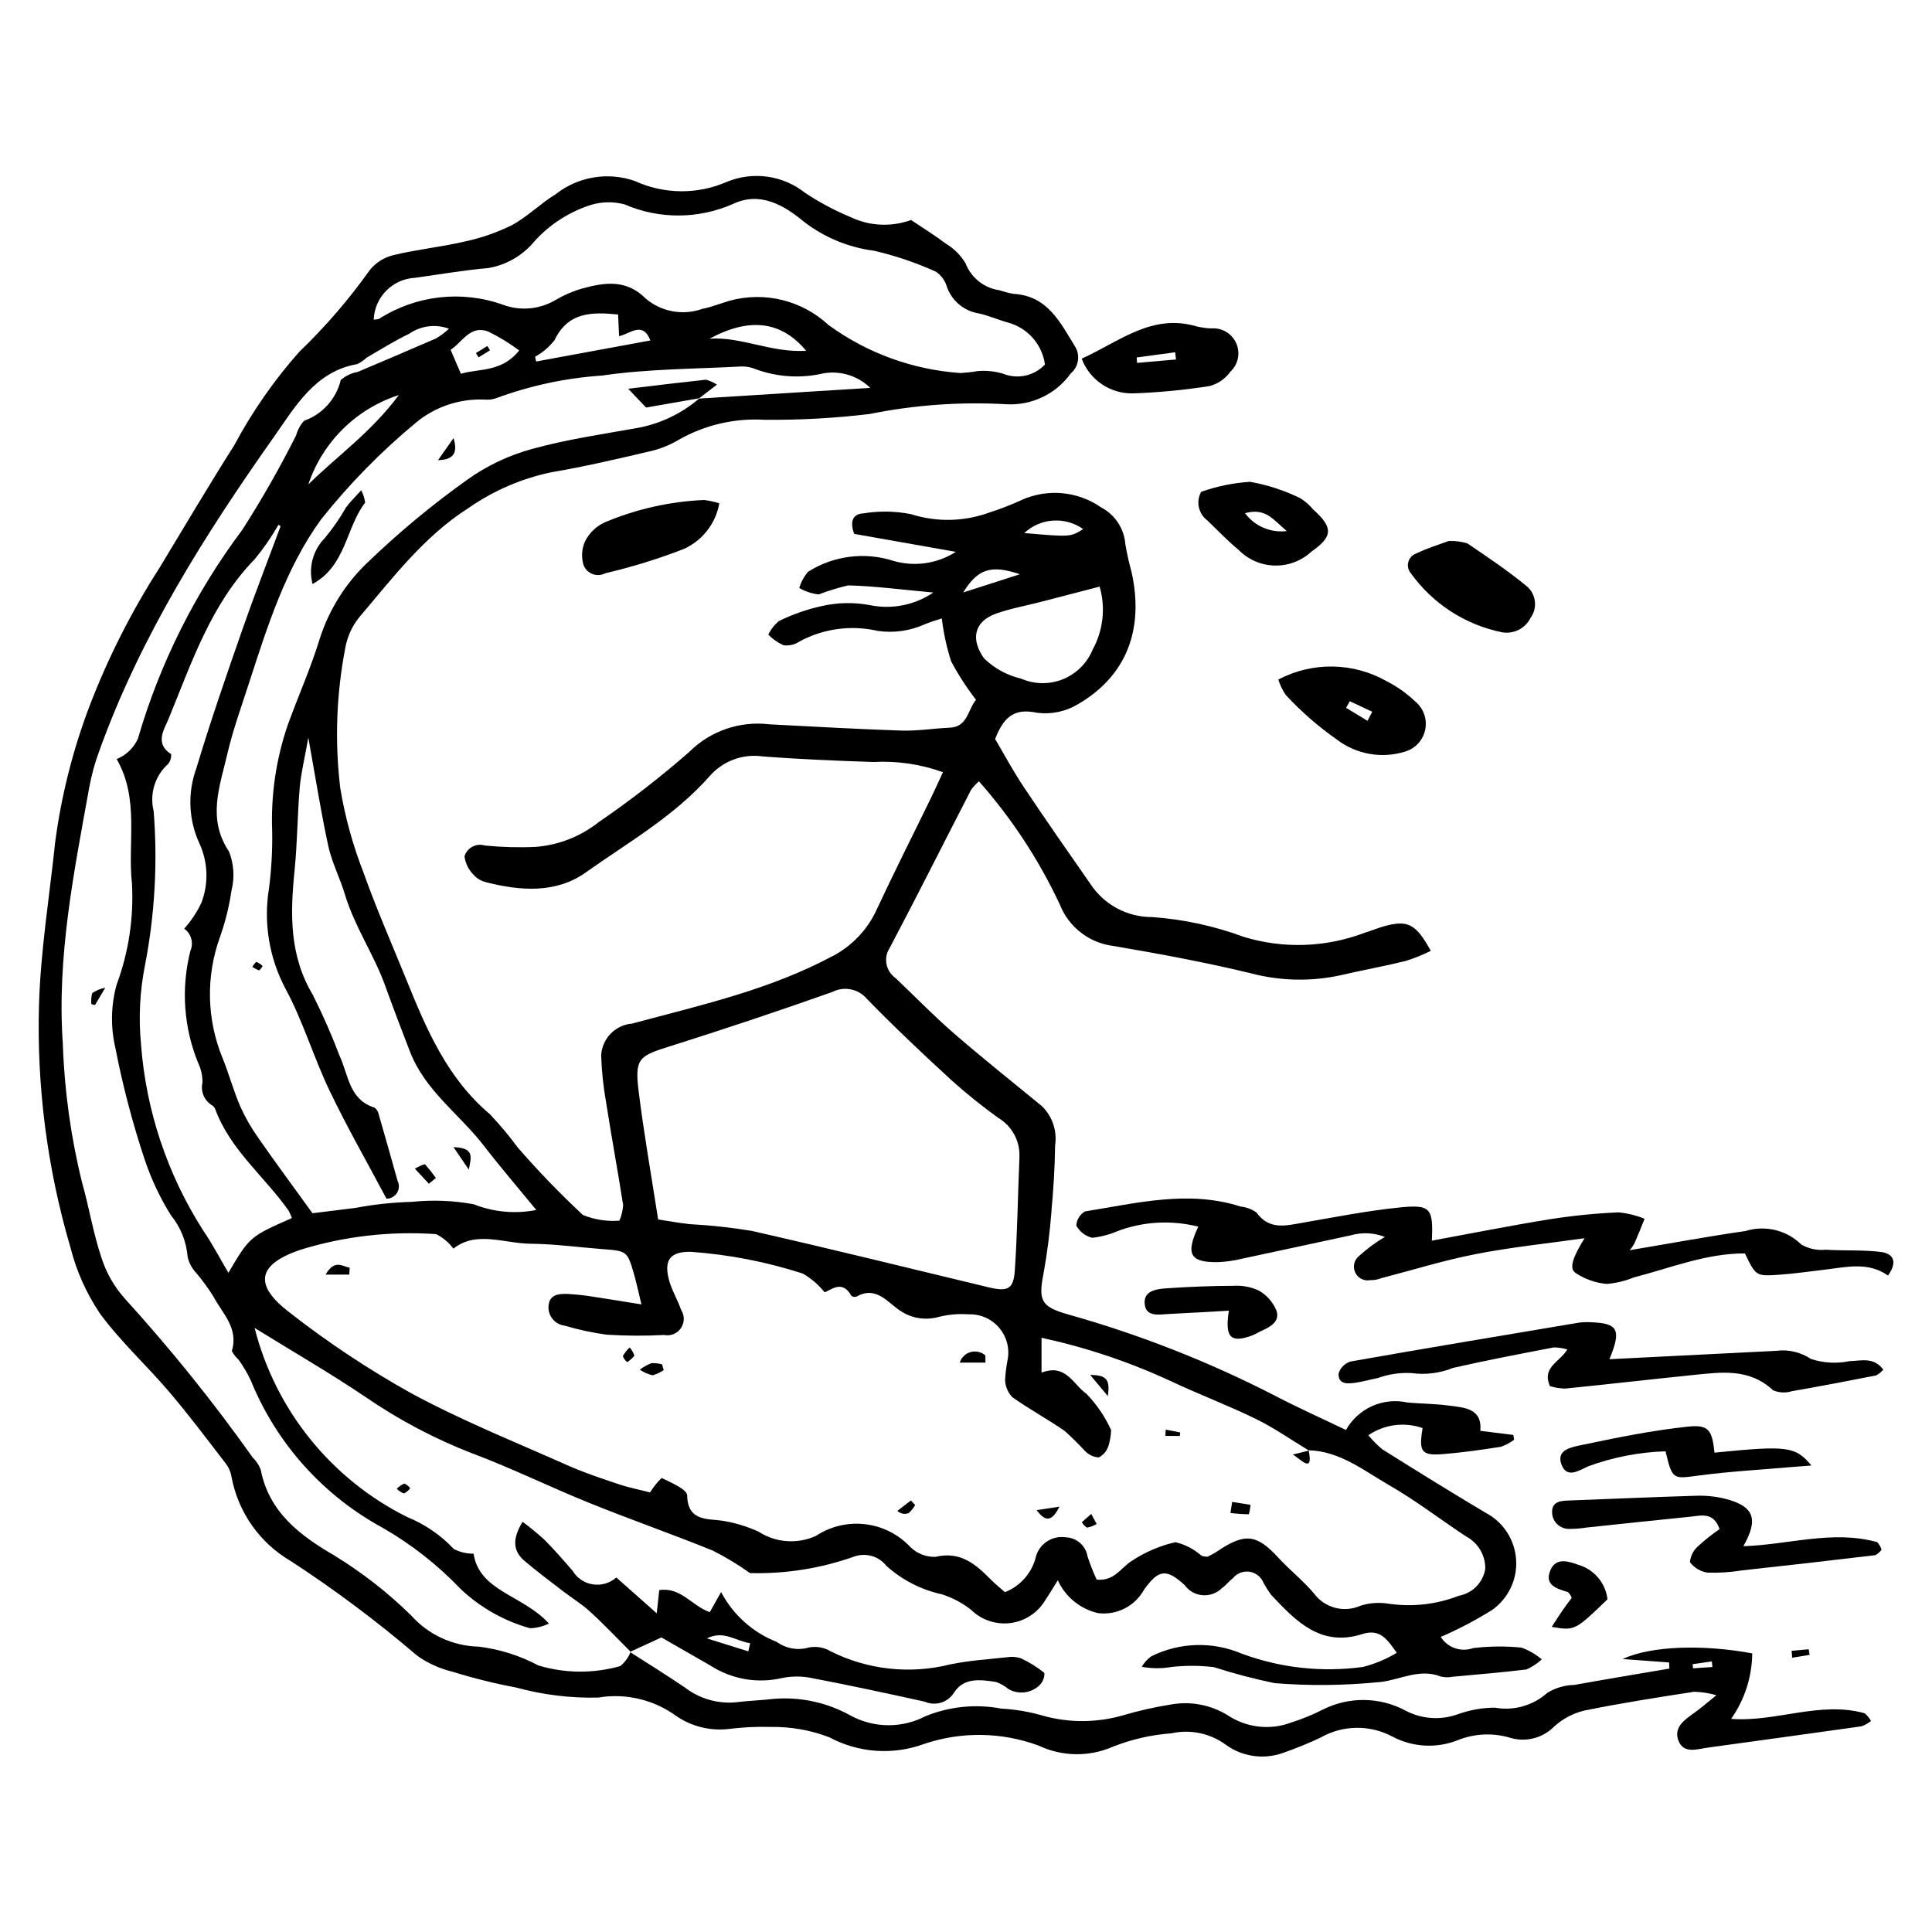 <?xml version="1.0" encoding="UTF-8"?>
<svg width="128pt" height="128pt" version="1.1" viewBox="0 0 128 128" xmlns="http://www.w3.org/2000/svg">
 <path d="m41.738 109.45c1.223 0.785 2.461 1.551 3.66 2.367 0.965 0.738 2.18 1.082 3.391 0.961 0.816-0.105 1.641-0.125 2.461-0.223 1.785-0.148 3.57 0.242 5.133 1.121 1.539 0.824 3.383 0.832 4.934 0.027 1.586-0.648 3.328-0.824 5.016-0.504 0.949 0.051 1.887 0.211 2.801 0.48 1.715 0.473 3.531 0.461 5.242-0.027 1.031-0.305 2.082-0.547 3.148-0.715 1.316-0.25 2.68 0 3.82 0.707 1.242 0.824 2.809 1.004 4.203 0.477 0.727-0.23 1.43-0.52 2.109-0.863 1.734-0.871 3.789-0.836 5.492 0.09 1.078 0.559 2.34 0.633 3.477 0.211 0.773-0.273 1.59-0.418 2.41-0.422 1.254 0.227 2.535-0.137 3.481-0.984 0.543-0.332 1.16-0.512 1.793-0.523 2.094-0.379 4.195-0.723 6.293-1.082l-0.02-0.406c-0.926-0.07-1.852-0.137-3.082-0.227 1.902-0.883 5.336-0.977 8.59-0.375-0.016 1.555-0.5 3.066-1.398 4.34 2.988 0.223 5.875-1.195 8.836-0.375v-0.004c0.18 0.145 0.324 0.32 0.43 0.523-0.188 0.148-0.398 0.266-0.625 0.348-3.387 0.48-6.777 0.941-10.168 1.41-0.738 0.102-1.645 0.449-1.98-0.504-0.301-0.855 0.445-1.355 1.082-1.809 0.398-0.285 0.77-0.609 1.449-1.156h0.004c-0.48-0.137-0.977-0.215-1.477-0.23-2.445 0.379-4.891 0.758-7.312 1.254-0.73 0.184-1.398 0.539-1.957 1.043-0.77 0.789-1.922 1.074-2.973 0.738-1.102-0.32-2.281-0.266-3.356 0.148-1.43 0.59-3.051 0.508-4.414-0.223-1.492-0.789-3.281-0.758-4.742 0.078-0.801 0.379-1.621 0.711-2.457 1.004-1.285 0.469-2.715 0.27-3.82-0.531-1.035-0.762-2.344-1.035-3.598-0.758-1.328 0.098-2.633 0.395-3.871 0.883-1.574 0.691-3.371 0.668-4.926-0.066-2.453-0.91-5.144-0.949-7.621-0.102-2.055 0.746-4.328 0.582-6.254-0.453-1.234-0.473-2.547-0.703-3.863-0.684-0.953-0.027-1.906 0.02-2.848 0.141-1.215 0.129-2.43-0.18-3.434-0.871-1.488-1.082-3.352-1.523-5.168-1.215-1.828 0.043-3.656-0.18-5.426-0.664-1.422-0.266-2.828-0.617-4.215-1.047-0.852-0.203-1.66-0.57-2.371-1.082-2.644-2.262-5.43-4.348-8.344-6.246-2.062-1.199-3.496-3.238-3.934-5.582-0.051-0.312-0.176-0.613-0.367-0.867-1.234-1.602-2.445-3.219-3.754-4.758-1.512-1.777-3.266-3.371-4.633-5.25h0.004c-0.879-1.312-1.523-2.769-1.914-4.297-1.543-5.242-2.25-10.695-2.09-16.152 0.109-3.535 0.68-7.059 1.055-10.582l-0.004-0.004c0.406-3.141 1.176-6.223 2.305-9.184 1.227-3.195 2.777-6.258 4.629-9.137 1.641-2.711 3.25-5.441 4.949-8.117 1.191-2.227 2.637-4.305 4.312-6.195 1.727-1.656 3.289-3.473 4.676-5.422 0.402-0.492 0.957-0.84 1.574-0.984 1.527-0.371 3.106-0.527 4.637-0.883h0.004c1.098-0.227 2.164-0.594 3.168-1.086 1.051-0.559 1.918-1.453 2.941-2.074l0.004-0.004c1.48-1.156 3.445-1.48 5.219-0.863 1.926 0.887 4.141 0.91 6.086 0.066 1.738-0.727 3.738-0.445 5.211 0.73 0.949 0.629 1.957 1.164 3.008 1.602 1.254 0.598 2.695 0.664 4 0.188 0.895 0.602 1.625 1.047 2.301 1.566h0.004c0.531 0.32 0.98 0.762 1.301 1.297 0.371 0.965 1.238 1.652 2.262 1.793 0.301 0.102 0.605 0.184 0.918 0.238 2.281 0.125 3.113 1.926 4.106 3.531 0.328 0.578 0.199 1.309-0.309 1.738-0.98 1.371-2.598 2.144-4.281 2.043-3.035-0.172-6.074 0.047-9.051 0.648-2.312 0.277-4.641 0.406-6.973 0.383-1.965-0.117-3.926 0.34-5.641 1.309-0.652 0.391-1.367 0.668-2.113 0.82-2.094 0.492-4.195 0.98-6.316 1.34-1.992 0.41-3.875 1.223-5.543 2.387-2.941 1.875-5.012 4.629-7.223 7.227-0.477 0.59-0.793 1.289-0.926 2.035-0.59 3.059-0.703 6.191-0.332 9.285 0.32 1.926 0.84 3.812 1.555 5.633 0.844 2.379 1.867 4.695 2.816 7.039 1.336 3.297 2.715 6.555 5.555 8.941h-0.004c0.652 0.688 1.262 1.418 1.824 2.18 1.363 1.574 2.809 3.07 4.332 4.488 0.766 0.312 1.594 0.441 2.418 0.375 0.137-0.328 0.223-0.68 0.246-1.035-0.352-2.246-0.766-4.481-1.117-6.727-0.191-1.055-0.305-2.121-0.34-3.191 0.062-1.113 0.938-2.012 2.047-2.102 4.519-1.215 9.109-2.231 13.285-4.473l0.004 0.004c1.297-0.684 2.332-1.777 2.934-3.117 1.148-2.465 2.379-4.894 3.57-7.34 0.27-0.555 0.52-1.117 0.805-1.734v0.004c-1.477-0.531-3.043-0.762-4.609-0.676-2.469-0.082-4.941-0.184-7.406-0.375v-0.004c-1.285-0.16-2.566 0.324-3.426 1.297-2.34 2.664-5.406 4.402-8.238 6.41-1.953 1.387-4.32 1.219-6.594 0.637v-0.004c-0.312-0.07-0.594-0.234-0.809-0.473-0.34-0.332-0.555-0.766-0.617-1.234 0.078-0.273 0.27-0.508 0.523-0.641 0.254-0.137 0.551-0.164 0.828-0.078 1.117 0.109 2.242 0.141 3.363 0.09 1.52-0.121 2.973-0.688 4.168-1.633 2.09-1.43 4.09-2.981 5.992-4.644 1.398-1.402 3.363-2.082 5.328-1.844 2.914 0.148 5.824 0.32 8.738 0.414 1.066 0.035 2.137-0.141 3.207-0.191 1.195-0.055 1.176-1.156 1.742-1.852-0.621-0.797-1.172-1.652-1.648-2.547-0.297-0.926-0.504-1.875-0.617-2.84-0.375 0.109-0.746 0.234-1.109 0.379-0.977 0.445-2.066 0.602-3.129 0.449-1.754-0.406-3.59-0.16-5.176 0.691-0.312 0.215-0.699 0.309-1.078 0.258-0.375-0.172-0.715-0.41-1.004-0.703 0.168-0.348 0.41-0.656 0.707-0.902 0.91-0.445 1.871-0.781 2.859-0.996 1.039-0.234 2.117-0.254 3.168-0.055 1.457 0.297 2.969-0.004 4.199-0.836-2.062-0.188-3.844-0.426-5.629-0.473v-0.004c-0.664 0.156-1.32 0.355-1.961 0.602-0.457-0.051-0.895-0.195-1.293-0.426 0.117-0.395 0.316-0.758 0.582-1.074 1.688-1.07 3.766-1.336 5.668-0.719 1.398 0.402 2.898 0.184 4.125-0.602-2.391-0.422-4.59-0.809-6.738-1.191-0.27-0.754-0.152-1.305 0.598-1.359v0.004c1.055-0.176 2.129-0.16 3.176 0.051 1.703 0.543 3.539 0.5 5.215-0.121 0.723-0.23 1.434-0.508 2.125-0.828 1.715-0.762 3.707-0.574 5.25 0.5 0.918 0.48 1.527 1.406 1.605 2.441 0.105 0.621 0.242 1.234 0.41 1.84 0.848 3.816-0.344 6.902-3.57 8.77l0.004-0.004c-0.809 0.484-1.758 0.68-2.695 0.559-1.438-0.301-2.176 0.18-2.777 1.738 0.547 0.926 1.16 2.074 1.879 3.152 1.441 2.16 2.926 4.293 4.414 6.422 0.902 1.395 2.453 2.234 4.117 2.223 2.074 0.148 4.121 0.594 6.074 1.316 2.617 0.797 5.426 0.699 7.984-0.27 0.484-0.148 0.953-0.352 1.445-0.477 1.453-0.367 1.984-0.09 2.953 1.672h-0.004c-0.531 0.262-1.082 0.484-1.648 0.664-1.41 0.348-2.844 0.605-4.262 0.934h0.004c-1.984 0.445-4.043 0.406-6.008-0.113-3.008-0.73-6.059-1.289-9.109-1.812h-0.004c-1.594-0.195-2.957-1.246-3.547-2.742-1.387-2.965-3.191-5.711-5.359-8.164-0.195 0.164-0.367 0.352-0.52 0.559-1.801 3.492-3.559 7.004-5.394 10.477-0.434 0.66-0.258 1.547 0.391 2 1.285 1.219 2.519 2.496 3.856 3.652 1.906 1.656 3.887 3.227 5.84 4.832 0.691 0.676 1.016 1.641 0.871 2.598-0.016 1.449-0.109 2.902-0.242 4.348l0.004-0.004c-0.105 1.387-0.281 2.769-0.527 4.137-0.355 1.805-0.164 2.207 1.602 2.711h-0.004c4.762 1.336 9.371 3.148 13.766 5.41 1.504 0.785 3.059 1.48 4.672 2.254 0.812-1.445 2.477-2.184 4.094-1.816 0.887 0.074 1.777 0.078 2.656 0.191 1.078 0.141 2.285 0.172 2.152 1.68l2.184 0.273 0.055 0.312v0.004c-0.266 0.203-0.562 0.363-0.879 0.469-1.25 0.199-2.508 0.375-3.769 0.48-1.496 0.125-1.68-0.121-1.418-1.719h0.004c-1.207-0.422-2.539-0.246-3.594 0.473 0.277 0.344 0.59 0.66 0.93 0.938 2.254 1.414 4.516 2.82 6.805 4.18v0.004c1.18 0.602 1.961 1.781 2.051 3.106 0.094 1.324-0.516 2.598-1.602 3.359-1.086 0.676-2.219 1.27-3.391 1.777 0.457 0.719 1.348 1.027 2.152 0.738 1.059-0.125 2.133-0.137 3.195-0.031 0.492 0.176 0.949 0.441 1.348 0.781-0.301 0.277-0.645 0.504-1.02 0.668-1.633 0.195-3.273 0.336-4.91 0.484-0.25 0.051-0.512 0.043-0.758-0.016-1.426-0.559-2.691 0.219-4.031 0.367v-0.004c-2.324 0.234-4.66 0.262-6.984 0.074-1.359-0.281-2.699-0.633-4.019-1.059-0.938-0.113-1.879-0.117-2.816-0.012-0.652 0.113-1.316 0.109-1.965-0.012 0.16-0.273 0.371-0.508 0.625-0.691 1.879-0.938 4.07-1 6-0.18 2.57 0.953 5.336 1.254 8.047 0.879 0.781-0.203 1.531-0.516 2.223-0.934-0.602-0.844-1.086-1.625-2.269-1.246-2.754 0.887-4.402-0.84-6.035-2.574l-0.004 0.004c-0.188-0.258-0.355-0.523-0.512-0.801-0.152-0.398-0.508-0.688-0.93-0.754-0.422-0.062-0.848 0.102-1.113 0.438-0.254 0.188-0.449 0.457-0.707 0.637l0.004-0.004c-0.344 0.344-0.816 0.523-1.301 0.484-0.48-0.039-0.922-0.293-1.203-0.688-1.188-1.066-1.695-1.059-2.691 0.348v0.004c-0.605 1.074-1.801 1.676-3.027 1.523-1.18-0.27-2.168-1.074-2.668-2.176-0.309 0.492-0.555 0.906-0.824 1.305-0.492 0.836-1.34 1.398-2.301 1.527-0.961 0.125-1.926-0.195-2.621-0.875-0.574-0.453-1.23-0.801-1.93-1.027-1.367-0.297-2.633-0.945-3.676-1.879-0.488-0.629-1.316-0.883-2.074-0.645-2.234 0.801-4.598 1.18-6.969 1.117-0.785-0.562-1.613-1.062-2.477-1.496-2.699-1.094-5.457-2.055-8.156-3.148-2.582-1.043-5.09-2.277-7.695-3.262v0.004c-2.543-0.98-4.957-2.258-7.199-3.801-2.301-1.551-4.707-2.938-7.293-4.539 1.387 5.449 5.078 10.023 10.113 12.531 1.172 0.477 2.227 1.199 3.094 2.121 0.402 0.203 0.852 0.309 1.301 0.305 0.383 2.508 3.269 2.727 4.992 4.629-0.391 0.191-0.82 0.297-1.258 0.309-1.719-0.48-3.289-1.371-4.586-2.594-1.523-1.598-3.266-2.965-5.176-4.062-3.938-2.141-7.016-5.57-8.715-9.719-0.23-0.504-0.516-0.984-0.84-1.434-0.18-0.156-0.324-0.348-0.434-0.559 0.469-1.523-0.641-2.5-1.238-3.641-0.332-0.52-0.695-1.02-1.09-1.496-0.297-0.301-0.504-0.68-0.598-1.094-0.082-1.012-0.469-1.977-1.109-2.762-0.703-1.125-1.273-2.328-1.703-3.582-0.824-2.457-1.484-4.969-1.98-7.516-0.32-1.375-0.293-2.805 0.082-4.168 0.797-2.141 1.145-4.426 1.02-6.707-0.301-2.731 0.508-5.609-1.012-8.246v-0.004c0.621-0.25 1.121-0.73 1.402-1.34 1.453-4.996 3.801-9.691 6.926-13.855 1.293-2.019 2.481-4.106 3.559-6.25 0.098-0.359 0.277-0.691 0.527-0.965 1.215-0.434 2.129-1.449 2.43-2.703 0.32-0.277 0.715-0.465 1.133-0.539 1.734-0.738 3.469-1.469 5.195-2.223 0.305-0.184 0.586-0.395 0.844-0.637-0.879-0.324-1.863-0.203-2.633 0.332-0.969 0.465-1.887 1.043-2.82 1.582-0.184 0.172-0.395 0.32-0.621 0.43-2.805 0.484-4.121 2.836-5.504 4.793-4.609 6.531-8.883 13.285-11.605 20.875-0.285 0.773-0.504 1.574-0.652 2.383-1.012 5.613-2.152 11.215-1.75 16.98 0.105 3.102 0.531 6.188 1.277 9.199 0.465 1.641 0.734 3.34 1.277 4.953 0.32 1.023 0.863 1.965 1.582 2.762 3.027 3.328 5.848 6.836 8.453 10.508 0.227 0.219 0.402 0.488 0.52 0.781 0.543 2.844 2.644 4.406 4.898 5.707v0.004c1.828 1.121 3.527 2.445 5.059 3.949 1.145 1.285 2.769 2.039 4.488 2.078 1.383 0.168 2.723 0.59 3.949 1.246 1.766 0.531 3.648 0.547 5.426 0.043 0.312-0.25 0.551-0.582 0.691-0.953zm4.598-83.062-0.031 0.02c3.695-0.23 7.391-0.465 11.352-0.711-0.816-0.797-1.965-1.152-3.086-0.965-1.496 0.352-3.059 0.258-4.5-0.27-0.293-0.125-0.605-0.188-0.922-0.184-3.094 0.168-6.215 0.156-9.27 0.605h-0.004c-2.398 0.16-4.762 0.668-7.019 1.504-0.238 0.082-0.488 0.109-0.742 0.086-1.672-0.074-3.312 0.48-4.594 1.559-2.285 1.898-4.371 4.023-6.223 6.348-2.363 3.234-3.578 7.109-4.812 10.914-0.504 1.559-1.066 3.106-1.434 4.699-0.492 2.121-1.332 4.234 0.113 6.414l0.004-0.004c0.324 0.82 0.387 1.723 0.172 2.582-0.156 1.062-0.414 2.106-0.773 3.117-0.934 2.59-0.871 5.434 0.172 7.981 0.43 1.055 0.723 2.168 1.176 3.211v0.004c0.336 0.746 0.746 1.457 1.223 2.125 1.109 1.598 2.269 3.16 3.566 4.957 0.742-0.09 1.793-0.223 2.84-0.352 1.234-0.234 2.484-0.367 3.742-0.402 1.367-0.141 2.75-0.09 4.102 0.16 1.316 0.523 2.754 0.652 4.144 0.379-1.262-1.539-2.41-2.875-3.484-4.269-1.605-2.082-3.867-3.606-4.883-6.215-0.574-1.469-1.125-2.934-1.66-4.414-0.742-2.047-2.016-3.883-2.652-6.004-0.324-1.082-0.863-2.113-1.102-3.211-0.488-2.234-0.84-4.496-1.324-7.184-0.238 1.363-0.484 2.336-0.57 3.32-0.156 1.82-0.156 3.656-0.34 5.473-0.293 2.879-0.359 5.668 1.234 8.293l-0.004 0.004c0.652 1.301 1.238 2.637 1.754 4 0.59 1.254 0.617 2.906 2.32 3.426 0.148 0.117 0.246 0.285 0.277 0.473 0.422 1.457 0.836 2.914 1.242 4.375 0.129 0.254 0.113 0.555-0.035 0.797-0.152 0.242-0.418 0.387-0.699 0.387-1.254-2.363-2.602-4.715-3.769-7.152-1.062-2.219-1.766-4.625-2.934-6.781-1.07-2.027-1.453-4.352-1.082-6.617 0.16-1.254 0.234-2.519 0.211-3.785-0.094-2.402 0.258-4.805 1.043-7.078 0.688-1.902 1.52-3.754 2.109-5.684v-0.004c0.621-1.934 1.719-3.684 3.199-5.078 2.055-1.977 4.254-3.801 6.578-5.457 1.285-0.918 2.723-1.602 4.246-2.023 2.312-0.645 4.711-0.988 7.082-1.414 1.496-0.285 2.894-0.957 4.047-1.953zm40.391 69.719c-1.168-0.703-2.293-1.496-3.512-2.094-1.852-0.906-3.789-1.633-5.652-2.512-2.738-1.27-5.609-2.231-8.559-2.871v2.312c1.629-0.633 2.117 0.82 2.977 1.402 0.68 0.703 1.23 1.516 1.633 2.402-0.012 0.348-0.07 0.695-0.168 1.027-0.102 0.34-0.336 0.625-0.652 0.785-0.355-0.023-0.684-0.184-0.926-0.445-0.422-0.457-0.867-0.895-1.332-1.312-1.133-0.785-2.352-1.441-3.473-2.238-0.289-0.305-0.457-0.707-0.473-1.129 0.023-0.441 0.078-0.883 0.16-1.316 0.156-0.758-0.043-1.543-0.543-2.137-0.496-0.594-1.238-0.926-2.008-0.902-0.688-0.051-1.379 0.008-2.043 0.18-0.852 0.23-1.762 0.082-2.492-0.406-0.828-0.52-1.605-1.703-2.914-0.949-0.117 0.043-0.25 0.02-0.348-0.059-0.617-1.121-1.41-0.32-1.773-0.23-0.398-0.5-0.887-0.918-1.441-1.238-2.406-0.777-4.898-1.262-7.422-1.441-1.301-0.016-1.773 0.477-1.473 1.754 0.172 0.73 0.594 1.395 0.84 2.113h0.004c0.23 0.371 0.219 0.84-0.031 1.199-0.246 0.355-0.684 0.531-1.109 0.445-1.262 0.066-2.531 0.059-3.793-0.02-0.941-0.125-1.871-0.328-2.785-0.598-0.32-0.035-0.617-0.199-0.816-0.453-0.203-0.254-0.297-0.574-0.258-0.898 0.086-0.758 0.746-0.77 1.32-0.75l0.004 0.004c0.566 0.031 1.129 0.094 1.691 0.188 0.969 0.145 1.938 0.309 3.137 0.5-0.207-0.844-0.328-1.438-0.496-2.019-0.441-1.516-0.465-1.523-2.094-1.645-1.578-0.121-3.152-0.34-4.734-0.355-1.781-0.016-3.621-0.883-5.133 0.324-0.301-0.402-0.691-0.734-1.145-0.961-3.043-0.211-6.098 0.141-9.012 1.043-2.844 0.977-3.09 2.324-0.695 4.152 2.543 1.988 5.238 3.777 8.059 5.348 3.336 1.805 6.879 3.227 10.352 4.773 1.094 0.488 2.242 0.867 3.383 1.25 0.695 0.234 1.426 0.375 2.09 0.547h-0.004c0.215-0.348 0.473-0.672 0.766-0.957 0.633 0.309 1.691 0.75 1.695 1.164 0.02 1.715 1.398 1.531 2.269 1.66h0.004c0.848 0.129 1.676 0.375 2.457 0.734 1.137 0.734 2.57 0.84 3.801 0.277 1.988-1.309 4.633-0.996 6.258 0.746 0.441 0.43 1.043 0.664 1.66 0.645 1.648-0.391 2.652 0.477 3.66 1.496 0.301 0.305 0.637 0.57 0.941 0.844 1.055-0.414 1.832-1.328 2.074-2.434 0.27-0.816 1.086-1.324 1.938-1.203 0.73 0.016 1.344 0.551 1.461 1.27 0.172 0.523 0.375 1.031 0.605 1.531 1.18 0.129 1.609-0.797 2.328-1.238 0.879-0.582 1.859-1.004 2.891-1.238 0.641 0.148 1.234 0.461 1.727 0.898 0.133 0.043 0.27 0.062 0.41 0.062 0.191-0.105 0.422-0.211 0.629-0.352 1.84-1.242 2.613-1.145 4.055 0.422 0.762 0.832 1.668 1.535 2.387 2.402h-0.004c0.719 0.938 1.988 1.258 3.066 0.773 0.598-0.188 1.23-0.23 1.852-0.129 1.57 0.23 3.176 0.051 4.652-0.527 0.902-0.16 1.605-0.875 1.754-1.781 0.016-0.91-0.492-1.75-1.301-2.168-1.691-1.117-3.305-2.363-5.059-3.371-1.68-0.965-3.258-2.258-5.344-2.32zm-43.125-15.316c0.711 0.109 1.379 0.234 2.055 0.309 1.391 0.074 2.773 0.223 4.148 0.449 5.234 1.191 10.449 2.477 15.672 3.734 1.277 0.309 1.672 0.152 1.758-1.121 0.172-2.519 0.199-5.047 0.309-7.57h-0.004c0.027-1.031-0.508-1.996-1.398-2.527-1.074-0.773-2.109-1.605-3.098-2.492-1.898-1.746-3.781-3.516-5.582-5.367v0.004c-0.562-0.695-1.539-0.898-2.332-0.484-3.574 1.266-7.168 2.465-10.785 3.606-2.008 0.629-2.297 0.805-2.039 2.918 0.336 2.75 0.824 5.488 1.297 8.543zm25.629-56.637c-0.18-1.32-1.125-2.41-2.41-2.773-0.672-0.18-1.316-0.477-1.992-0.621-0.957-0.156-1.754-0.82-2.086-1.734-0.117-0.418-0.375-0.777-0.73-1.023-1.316-0.598-2.691-1.062-4.102-1.391-1.691-0.215-3.293-0.879-4.644-1.918-1.305-1.086-2.902-2.039-4.707-1.18h-0.004c-2.285 1.008-4.891 1.02-7.188 0.023-0.715-0.188-1.469-0.18-2.18 0.027-1.457 0.457-2.769 1.297-3.789 2.434-0.773 0.934-1.859 1.562-3.055 1.762-1.633 0.141-3.25 0.43-4.875 0.648-1.48 0.09-2.652 1.285-2.711 2.769 0.121 0 0.246-0.016 0.359-0.055 2.441-1.559 5.461-1.906 8.188-0.938 1.152 0.434 2.438 0.32 3.496-0.305 0.547-0.324 1.129-0.578 1.738-0.754 1.5-0.418 2.965-0.641 4.246 0.66 1.039 0.879 2.473 1.137 3.754 0.676 0.617-0.121 1.211-0.363 1.82-0.543 2.309-0.625 4.777-0.016 6.531 1.613 2.559 1.867 5.594 2.969 8.758 3.184 0.375-0.023 0.754-0.066 1.125-0.129 0.562-0.051 1.129 0.008 1.668 0.168 0.965 0.395 2.074 0.156 2.789-0.602zm-50.641 10.711-0.141-0.098c-0.457 0.801-0.98 1.562-1.57 2.277-2.922 3-4.188 6.883-5.723 10.613-0.262 0.633-0.934 1.613 0.18 2.301 0.023 0.238-0.051 0.477-0.203 0.66-0.871 0.785-1.234 1.98-0.953 3.117 0.27 3.41 0.078 6.836-0.57 10.195-0.348 1.734-0.438 3.516-0.266 5.277 0.332 4.379 1.746 8.605 4.109 12.301 0.594 0.863 1.082 1.805 1.68 2.816 1.418-2.394 1.418-2.394 4.199-3.621-0.051-0.172-0.121-0.336-0.211-0.496-1.594-2.262-3.871-4.027-4.863-6.727l0.004 0.004c-0.055-0.117-0.141-0.215-0.254-0.281-0.488-0.316-0.727-0.906-0.594-1.473 0.008-0.441-0.086-0.879-0.273-1.277-0.973-2.363-1.156-4.981-0.527-7.457 0.227-0.523 0.059-1.137-0.41-1.469 0.465-0.516 0.852-1.102 1.145-1.73 0.477-1.258 0.434-2.656-0.121-3.883-0.738-1.574-0.816-3.379-0.219-5.012 0.926-3.09 1.984-6.141 3.047-9.188 0.801-2.301 1.688-4.57 2.535-6.852zm54.262 4c-1.43 0.371-2.691 0.699-3.957 1.027-0.973 0.25-1.973 0.43-2.914 0.766-1.453 0.523-1.691 1.703-0.773 2.977h0.004c0.676 0.652 1.52 1.113 2.434 1.324 0.883 0.387 1.883 0.402 2.773 0.043 0.891-0.363 1.602-1.066 1.969-1.957 0.703-1.277 0.871-2.781 0.465-4.18zm-37.398-15.23 0.066 0.316c2.519-0.465 5.035-0.93 7.57-1.395-0.516-1.309-1.328-0.441-2.074-0.285l-0.066-1.434c-1.777-0.18-3.332-0.16-4.227 1.73l-0.004-0.004c-0.348 0.438-0.777 0.801-1.266 1.07zm-1.051-0.418h-0.004c-0.641-0.477-1.324-0.895-2.043-1.246-1.547-0.59-1.93 1.457-3.262 1.445l0.648-0.504 0.793 1.852c1.184-0.363 2.691-0.074 3.863-1.547zm-13.977 8.879c1.922-1.895 4.164-3.453 6-5.926l-0.004 0.004c-2.824 0.91-5.051 3.109-5.996 5.922zm26.586-9.656c2.113-0.145 4.09 0.945 6.398 0.801-1.656-1.988-3.773-2.223-6.398-0.801zm20.848 12.875c3.059 0.266 3.059 0.266 3.902-0.262-1.199-0.848-2.828-0.738-3.902 0.262zm-0.289 2.731c-1.918-0.652-2.793-0.355-3.758 1.207zm44.57 72.211 0.027 0.273 1.285-0.086-0.039-0.371z"/>
 <path d="m107.96 82.832c2.59-0.434 5.129-0.906 7.684-1.273 1.305-0.406 2.727-0.062 3.703 0.898 0.488 0.281 1.051 0.398 1.613 0.34 1.199 0.074 2.414 0.004 3.606 0.141 0.852 0.098 1.195 0.621 0.52 1.57-1.324-0.93-2.754-0.559-4.176-0.391-1.008 0.117-2.012 0.266-3.019 0.336-1.562 0.109-1.562 0.086-2.285-1.41-2.539-0.012-4.906 0.953-7.34 1.586v-0.004c-0.586 0.242-1.203 0.391-1.832 0.438-0.73-0.07-1.434-0.316-2.043-0.723-0.441-0.297-0.227-0.977 0.59-2.305-2.539 0.359-4.894 0.598-7.203 1.051-2.109 0.41-4.172 1.055-6.254 1.594h-0.004c-0.234 0.094-0.484 0.141-0.738 0.133-0.41 0.078-0.82-0.129-0.996-0.508-0.176-0.375-0.074-0.824 0.25-1.09 0.527-0.48 1.102-0.902 1.715-1.266-0.719-0.281-1.516-0.32-2.262-0.105-2.418 0.516-4.832 1.047-7.25 1.559h0.004c-0.492 0.117-0.996 0.191-1.5 0.215-1.891 0.043-2.219-0.504-1.355-2.348-1.785-0.453-3.664-0.348-5.383 0.309-0.523 0.223-1.074 0.367-1.637 0.426-0.457-0.105-0.84-0.402-1.062-0.812 0.027-0.387 0.242-0.738 0.578-0.934 3.422-0.543 6.848-1.434 10.32-0.32 0.375 0.039 0.73 0.172 1.039 0.391 0.855 1.191 1.965 0.867 3.098 0.672 2.121-0.367 4.242-0.785 6.379-1.004 2.07-0.211 2.242 0.047 2.144 2.199 2.621-0.48 5.219-1 7.828-1.422h0.004c1.5-0.234 3.016-0.387 4.535-0.453 0.594 0.059 1.176 0.199 1.727 0.426-0.223 0.551-0.441 1.105-0.68 1.648-0.09 0.156-0.195 0.305-0.316 0.438z"/>
 <path d="m41.777 109.43c-0.891-0.887-1.754-1.805-2.68-2.652-0.555-0.508-1.207-0.906-1.809-1.367-0.852-0.656-1.711-1.297-2.527-1.988-0.797-0.676-0.82-1.477-0.141-2.594l0.004-0.004c0.496 0.367 0.977 0.762 1.434 1.176 0.656 0.66 1.273 1.363 1.879 2.07 0.293 0.484 0.785 0.816 1.344 0.898 0.559 0.086 1.129-0.082 1.551-0.457l2.68 2.375 0.164-1.539c1.441-0.215 2.152 1.043 3.348 1.461 0.195-0.348 0.406-0.723 0.75-1.328v-0.004c0.793 1.508 2.102 2.684 3.691 3.305 0.613 0.445 1.402 0.582 2.129 0.367 0.496-0.094 1.012-0.004 1.445 0.258 2.449 1.223 5.258 1.531 7.918 0.863 1.234-0.258 2.504-0.336 3.762-0.473l-0.004 0.004c0.316-0.059 0.637-0.031 0.938 0.07 0.551 0.262 1.066 0.582 1.539 0.965 0.016 0.293-0.094 0.574-0.293 0.789-0.559 0.559-1.422 0.672-2.102 0.27-0.238-0.203-0.516-0.359-0.809-0.461-1.004-0.148-2.113-0.32-2.766 0.688l-0.004-0.004c-0.398 0.672-1.242 0.938-1.957 0.621-2.465-0.543-4.938-1.078-7.418-1.551h0.004c-0.68-0.148-1.383-0.152-2.062-0.008-1.625 0.371-3.332 0.07-4.731-0.84-1.094-0.629-2.188-1.254-3.234-1.855-0.734 0.336-1.41 0.648-2.082 0.957zm7.801-0.023 0.121-0.543c-0.945-0.125-1.738-0.883-2.863-0.316z"/>
 <path d="m106.63 90.051c3.852-0.195 7.453-0.379 11.055-0.555 0.805-0.105 1.621 0.09 2.297 0.539 0.82 0.27 1.699 0.32 2.543 0.145 0.781-0.02 1.609-0.297 2.246 0.559h0.004c-0.133 0.156-0.293 0.289-0.477 0.387-1.855 0.363-3.715 0.723-5.578 1.043-0.41 0.133-0.855 0.109-1.254-0.062-1.566-1.469-3.422-1.199-5.266-1.012-2.832 0.289-5.664 0.617-8.496 0.902h-0.004c-0.344-0.008-0.688-0.062-1.016-0.164-0.543-1.262 0.637-1.574 1.156-2.426-0.293-0.09-0.594-0.137-0.898-0.137-2.231 0.43-4.465 0.852-6.68 1.359-0.875 0.352-1.824 0.469-2.758 0.34-0.754-0.039-1.508 0.074-2.215 0.328-0.496 0.094-0.984 0.242-1.484 0.312-0.504 0.07-1.141 0.133-1.121-0.594h-0.004c0.113-0.391 0.414-0.695 0.805-0.812 5.043-0.891 10.098-1.73 15.148-2.578 0.25-0.031 0.504-0.039 0.758-0.023 1.797 0.062 2.055 0.473 1.238 2.449z"/>
 <path d="m115.5 102.44c2.992-0.094 5.914-1.09 8.867-0.27 0.137 0.141 0.238 0.316 0.289 0.504-0.105 0.148-0.246 0.273-0.406 0.359-2.949 0.352-5.902 0.691-8.855 1.012-0.75 0.121-1.508 0.172-2.269 0.145-0.465-0.066-0.883-0.316-1.164-0.695 0.039-0.41 0.23-0.785 0.539-1.055 0.449-0.41 0.922-0.789 1.426-1.133-0.402-1.156-1.223-0.895-1.949-0.82-2.273 0.227-4.543 0.473-6.812 0.711v-0.004c-0.375 0.066-0.754 0.098-1.133 0.098-0.324 0.023-0.645-0.094-0.875-0.32-0.23-0.23-0.348-0.547-0.328-0.871 0.039-0.648 0.629-0.672 1.16-0.691 2.789-0.102 5.574-0.23 8.363-0.312 0.633-0.023 1.266 0.039 1.883 0.184 1.965 0.488 2.305 1.324 1.266 3.16z"/>
 <path d="m84.691 45.023c2.262-1.195 4.981-1.148 7.199 0.121 0.676 0.344 1.301 0.789 1.852 1.312 0.555 0.445 0.82 1.16 0.688 1.859-0.133 0.703-0.645 1.27-1.328 1.477-1.539 0.484-3.219 0.195-4.508-0.777-1.238-0.867-2.383-1.863-3.41-2.973-0.215-0.312-0.379-0.656-0.492-1.02zm5.91 2.734 0.312-0.602-1.488-0.699-0.242 0.441z"/>
 <path d="m71.664 23.762c2.523-1.137 4.652-3.027 7.644-2.129h0.004c0.309 0.07 0.621 0.113 0.938 0.125 0.703-0.059 1.367 0.336 1.652 0.984 0.289 0.645 0.133 1.402-0.387 1.883-0.332 0.465-0.809 0.797-1.359 0.949-1.684 0.266-3.383 0.43-5.086 0.488-1.508 0.039-2.875-0.887-3.406-2.301zm3.644-0.078 0.027 0.359 2.578-0.227-0.055-0.477c-0.848 0.117-1.699 0.23-2.551 0.344z"/>
 <path d="m95.973 35.844c0.422-0.02 0.848 0.035 1.25 0.16 1.34 0.91 2.691 1.816 3.938 2.844 0.609 0.523 0.719 1.43 0.246 2.082-0.352 0.711-1.133 1.102-1.914 0.957-2.434-0.5-4.59-1.902-6.035-3.926-0.164-0.203-0.223-0.473-0.152-0.727 0.066-0.254 0.254-0.461 0.5-0.555 0.777-0.375 1.617-0.629 2.168-0.836z"/>
 <path d="m79.578 32.586c1.043-0.371 2.137-0.594 3.242-0.664 1.156 0.203 2.277 0.57 3.332 1.09 0.324 0.199 0.613 0.453 0.852 0.746 1.336 1.195 1.312 1.785-0.121 2.789-1.375 1.277-3.519 1.223-4.832-0.125-0.73-0.598-1.383-1.293-2.066-1.949v0.004c-0.586-0.441-0.762-1.25-0.406-1.891zm2.91 1.414h-0.004c0.645 0.863 1.699 1.316 2.769 1.184-0.898-0.746-1.387-1.566-2.769-1.184z"/>
 <path d="m47.656 33.344c-0.234 1.336-1.117 2.469-2.352 3.027-1.695 0.656-3.434 1.195-5.207 1.609-0.258 0.137-0.559 0.156-0.832 0.055-0.27-0.102-0.488-0.312-0.598-0.582-0.16-0.516-0.133-1.074 0.086-1.57 0.277-0.566 0.742-1.016 1.316-1.277 2.086-0.879 4.316-1.383 6.578-1.48 0.344 0.043 0.68 0.117 1.008 0.219z"/>
 <path d="m113.59 96.242c4.84-0.484 5.356-0.422 6.422 0.852-0.438 0.035-0.781 0.059-1.125 0.086-2.133 0.188-4.277 0.301-6.398 0.586-1.648 0.219-1.695 0.273-2.144-1.617v0.004c-1.75 0.055-3.481 0.391-5.125 0.996-0.59 0.262-1.414 0.848-1.773-0.133-0.359-0.973 0.695-1.141 1.273-1.266 2.348-0.492 4.707-0.977 7.086-1.23 1.414-0.152 1.621 0.223 1.785 1.723z"/>
 <path d="m81.418 86.836c-1.336 0.074-2.625 0.152-3.914 0.215-0.676 0.031-1.605 0.254-1.668-0.703-0.059-0.879 0.871-0.957 1.547-1 1.449-0.098 2.906-0.156 4.359-0.16h-0.004c0.57-0.035 1.137 0.074 1.656 0.312 0.523 0.297 0.934 0.758 1.168 1.312 0.266 0.746-0.398 1.094-0.996 1.367-0.23 0.105-0.445 0.246-0.684 0.328-1.348 0.473-1.746 0.098-1.465-1.672z"/>
 <path d="m106.5 105.96c-2.164 2.082-2.164 2.082-3.695 1.824 0.258-0.395 0.473-0.734 0.699-1.066 0.207-0.301 0.434-0.594 0.629-0.859l-0.004-0.004c-0.055-0.141-0.137-0.266-0.246-0.371-0.742-0.234-1.609-0.465-1.148-1.492 0.371-0.82 1.188-0.551 1.832-0.32 1.047 0.305 1.809 1.207 1.934 2.289z"/>
 <path d="m118.7 109.37 1.129-0.102 0.062 0.371-1.156 0.188z"/>
 <path d="m26.289 98.633c0.141-0.148 0.316-0.266 0.508-0.344 0.152 0.07 0.285 0.18 0.379 0.316-0.109 0.145-0.25 0.258-0.414 0.34-0.18-0.062-0.344-0.172-0.473-0.312z"/>
 <path d="m6.977 65.434-0.684 1.156-0.242-0.066v0.004c-0.023-0.246-0.004-0.496 0.059-0.734 0.262-0.176 0.559-0.297 0.867-0.359z"/>
 <path d="m65.289 90.277h-1.703c0.105-0.34 0.375-0.602 0.719-0.699 0.34-0.094 0.707-0.012 0.977 0.219z"/>
 <path d="m23.141 84.445h-1.57c0.598-1.035 1.113-0.547 1.598-0.453z"/>
 <path d="m81.633 99.504 1.211 0.195v0.004c-0.012 0.211-0.047 0.418-0.105 0.621-0.406-0.004-0.816-0.035-1.219-0.086z"/>
 <path d="m68.68 100.05 1.512-0.23c-0.473 0.934-0.891 1.078-1.512 0.23z"/>
 <path d="m77.23 94.715 0.965 0.191-0.031 0.23-0.953-0.004z"/>
 <path d="m41.719 89.273c0.137 0.16 0.246 0.344 0.312 0.543-0.133 0.168-0.297 0.312-0.477 0.43-0.129-0.105-0.23-0.238-0.289-0.395 0.117-0.215 0.27-0.41 0.453-0.578z"/>
 <path d="m43.973 90.77c-0.223 0.156-0.473 0.273-0.734 0.348-0.305-0.07-0.594-0.199-0.852-0.375 0.238-0.18 0.504-0.324 0.781-0.434 0.234-0.004 0.469 0.02 0.695 0.082z"/>
 <path d="m86.699 96.078c0.34 1.617-0.535 0.582-1.047 0.289 0.359-0.09 0.715-0.176 1.074-0.266z"/>
 <path d="m60.633 99.711c-0.113 0.199-0.258 0.383-0.43 0.535-0.258 0.102-0.551 0.047-0.75-0.148l0.898-0.688z"/>
 <path d="m72.297 100.3 0.359 0.668c-0.199 0.117-0.41 0.199-0.637 0.242-0.145-0.086-0.262-0.211-0.344-0.359z"/>
 <path d="m73.398 92.496-1.168-1.402c1.113 0.004 1.316 0.332 1.168 1.402z"/>
 <path d="m23.93 32.484c0.137 0.254 0.223 0.531 0.262 0.816-1.285 1.664-1.25 4.164-3.481 5.391h-0.004c-0.285-1.09 0.027-2.25 0.82-3.051 0.52-0.629 0.988-1.301 1.391-2.012 0.254-0.355 0.578-0.66 1.012-1.145z"/>
 <path d="m46.336 26.383c-1.184 0.207-2.363 0.41-3.531 0.617l-1.188-1.246c1.809-0.215 3.477-0.418 5.148-0.598 0.262 0.066 0.508 0.18 0.734 0.328-0.477 0.367-0.836 0.641-1.195 0.914z"/>
 <path d="m29.02 30.488c0.293-0.414 0.586-0.832 1.027-1.461 0.34 1.102-0.129 1.434-1.027 1.461z"/>
 <path d="m28.414 78.426c-0.277-0.301-0.559-0.602-0.926-0.996 0.207-0.129 0.43-0.23 0.664-0.301 0.258 0.293 0.5 0.598 0.727 0.914z"/>
 <path d="m30.043 76c1.387 0.055 1.188 0.617 1.016 1.488z"/>
 <path d="m17.398 64.004c-0.059 0.109-0.137 0.207-0.23 0.289-0.156-0.059-0.305-0.137-0.445-0.227 0.062-0.133 0.148-0.246 0.262-0.34 0.152 0.066 0.297 0.16 0.414 0.277z"/>
 <path d="m32.465 23.207-0.758 0.469-0.176-0.285 0.758-0.469z"/>
</svg>
